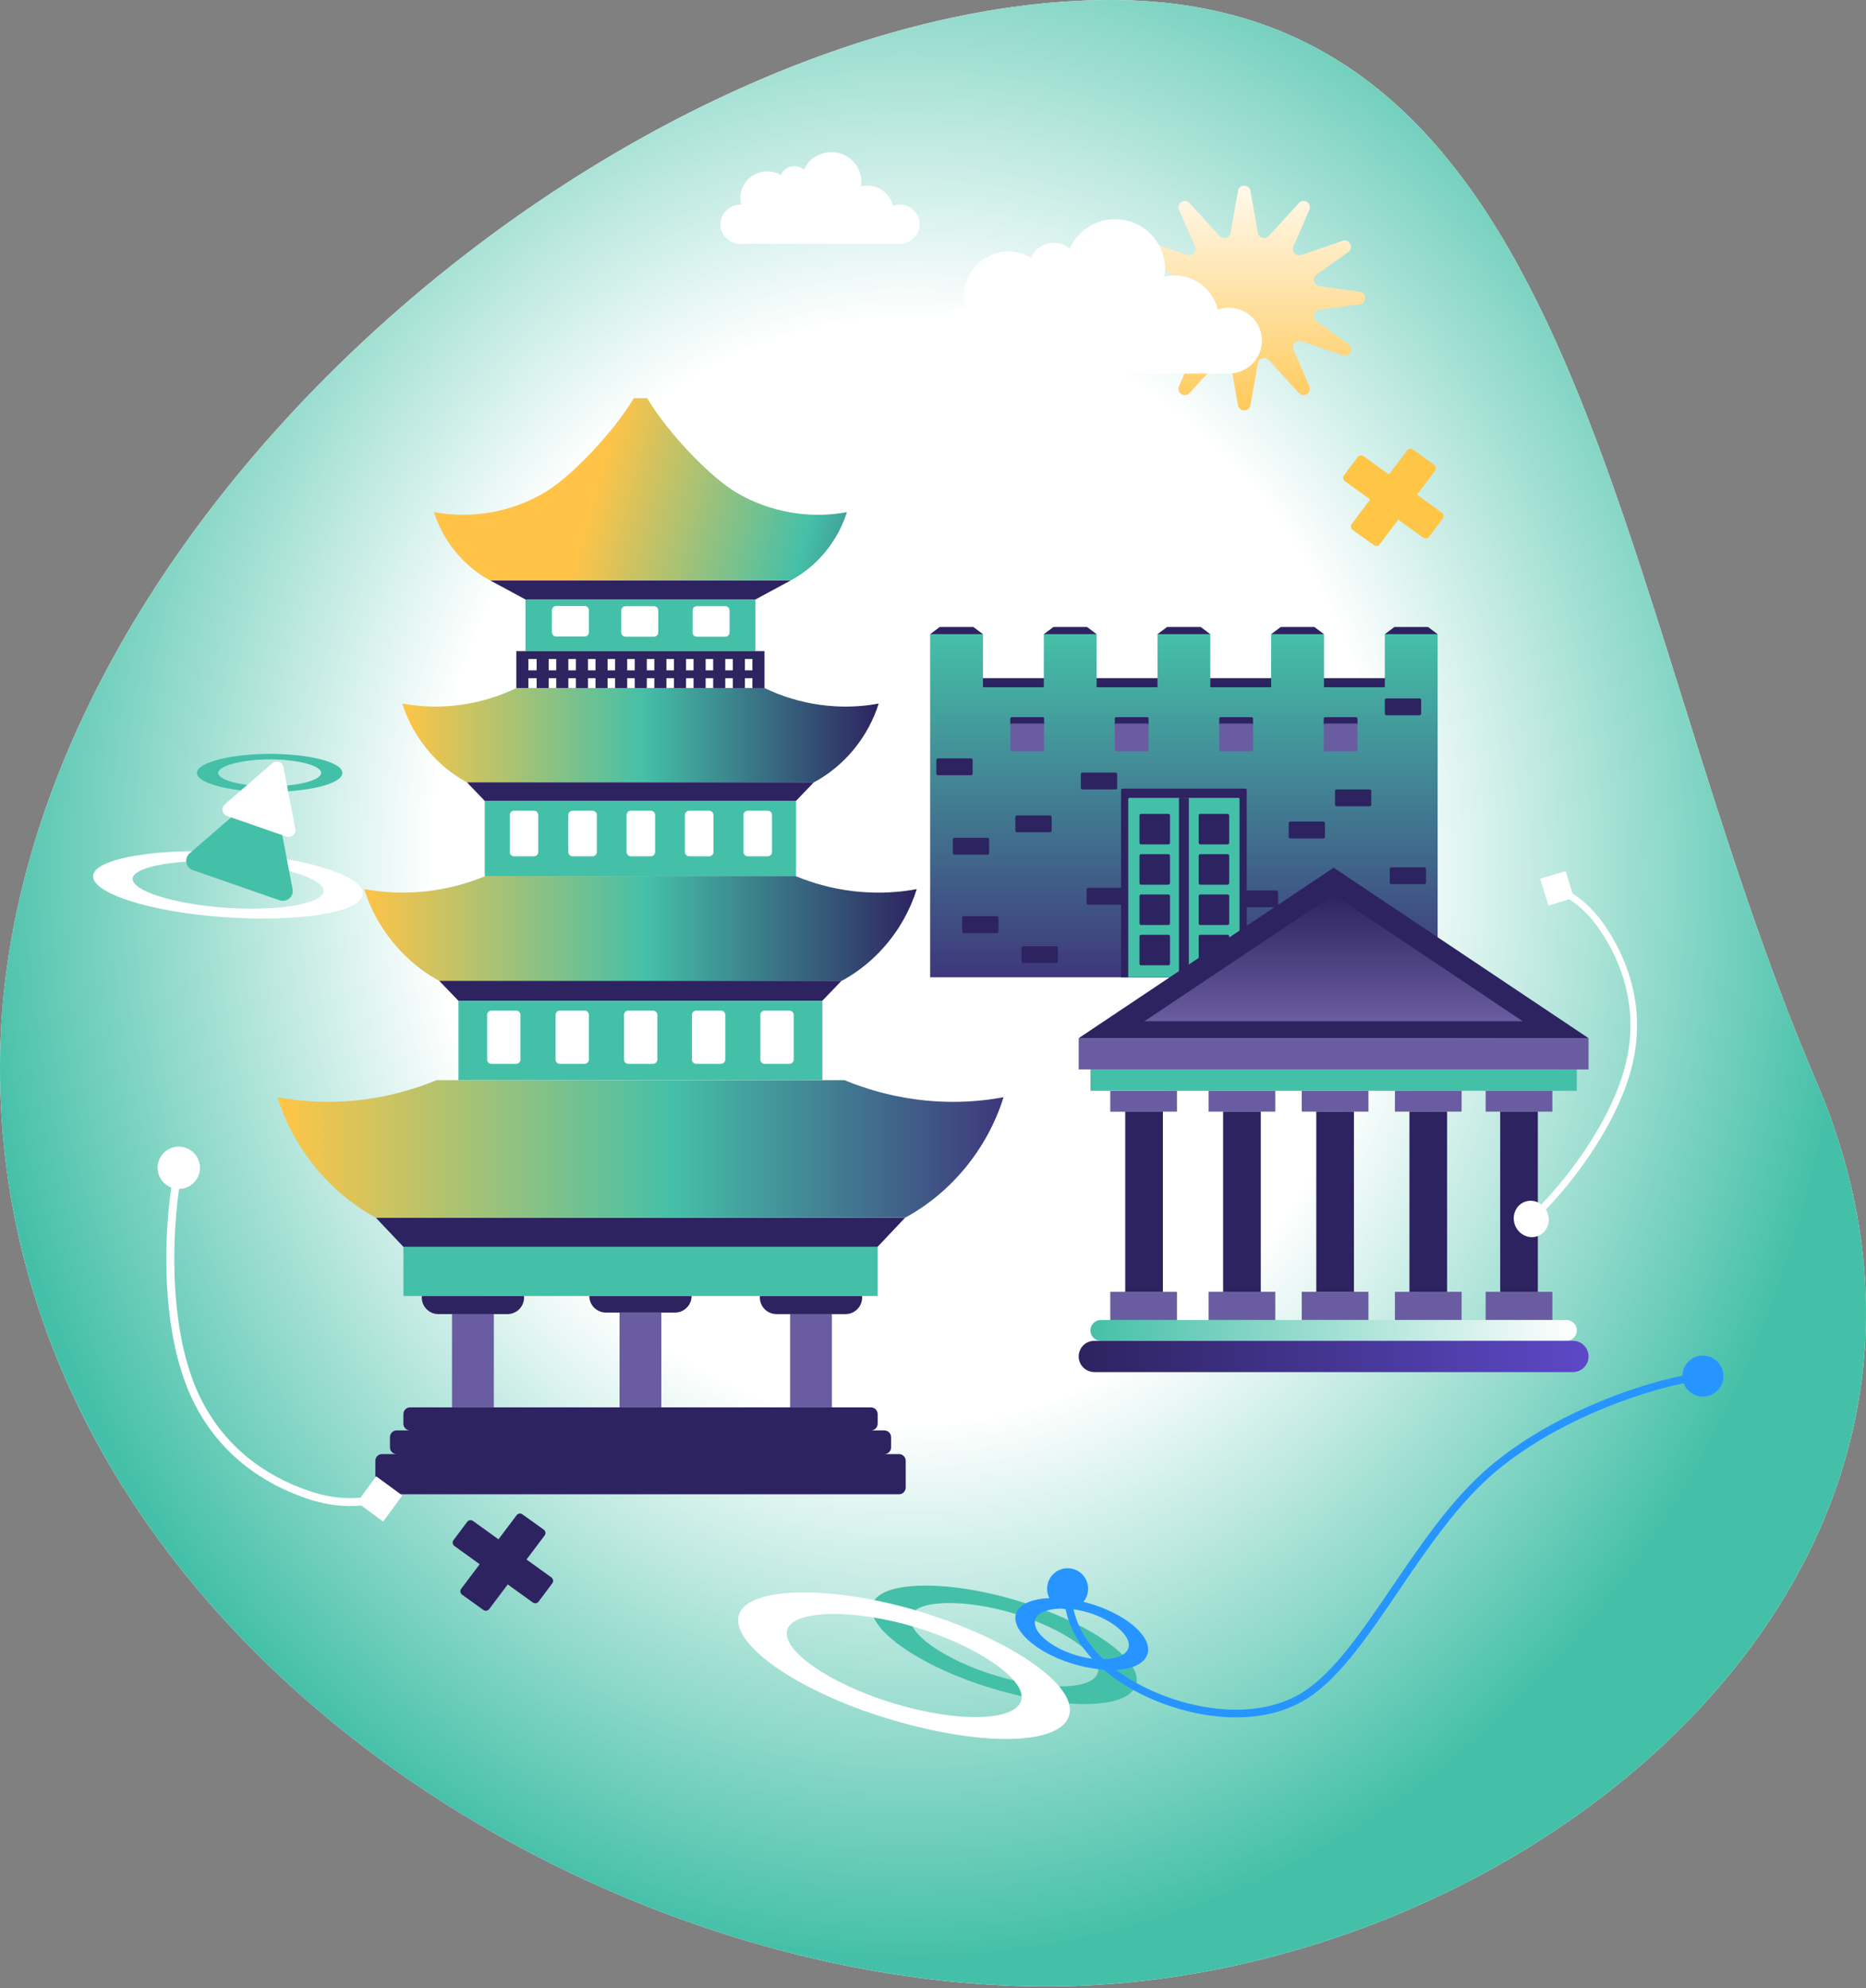 <?xml version="1.0" encoding="UTF-8"?> <svg xmlns="http://www.w3.org/2000/svg" width="807" height="860" viewBox="0 0 807 860" fill="none"><rect x="0" y="0" width="807" height="860" fill="#808080" stroke="none"/><path d="M785.534 467.814C877.34 682.627 657.431 859.252 452.624 859.252C247.817 859.252 0 699.349 0 461.777C0 224.205 275.669 0 480.475 0C685.282 0 695.802 257.855 785.534 467.814Z" fill="white"></path><path d="M785.534 467.814C877.34 682.627 657.431 859.252 452.624 859.252C247.817 859.252 0 699.349 0 461.777C0 224.205 275.669 0 480.475 0C685.282 0 695.802 257.855 785.534 467.814Z" fill="url(#paint0_radial_543_385)"></path><path d="M326.694 259.323H227.273V281.659H326.694V259.323Z" fill="#45C0A8"></path><path d="M342.081 251.016H211.887L227.273 259.324H326.694L342.081 251.016Z" fill="#2D2360"></path><path fill-rule="evenodd" clip-rule="evenodd" d="M379.567 611.684C379.567 610.081 378.267 608.781 376.664 608.781H177.36C175.757 608.781 174.458 610.081 174.458 611.684V615.851C174.458 617.452 175.754 618.75 177.354 618.754H171.549C169.946 618.754 168.646 620.053 168.646 621.657V626.077C168.646 627.68 169.946 628.98 171.549 628.98H382.475C384.079 628.98 385.378 627.68 385.378 626.077V621.657C385.378 620.053 384.079 618.754 382.475 618.754H376.67C378.271 618.75 379.567 617.452 379.567 615.851V611.684ZM388.792 628.98C390.395 628.98 391.695 630.28 391.695 631.883V643.471C391.695 645.074 390.395 646.374 388.792 646.374H165.235C163.632 646.374 162.332 645.074 162.332 643.471V631.883C162.332 630.28 163.632 628.98 165.235 628.98H388.792Z" fill="#2D2360"></path><path d="M174.458 539.325V560.613H379.568V539.288L379.533 539.325H174.458Z" fill="#45C0A8"></path><path d="M162.518 526.704L174.448 539.325H379.534L379.568 539.288L391.463 526.709H162.523C162.521 526.706 162.519 526.706 162.518 526.704Z" fill="#2D2360"></path><path fill-rule="evenodd" clip-rule="evenodd" d="M143.969 513.154C132.935 502.621 124.567 489.251 119.985 474.607C142.974 478.932 167.152 476.22 188.754 467.252H365.249C374.793 471.212 384.837 473.954 395.058 475.405C395.449 475.461 395.838 475.514 396.229 475.567L396.385 475.585C396.705 475.628 397.027 475.67 397.35 475.71L397.625 475.741C397.82 475.767 398.016 475.789 398.212 475.812C398.304 475.823 398.395 475.833 398.487 475.844L398.786 475.876C399.111 475.913 399.433 475.948 399.758 475.982L399.933 476C400.121 476.019 400.311 476.037 400.501 476.056L400.697 476.074C401.012 476.104 401.324 476.133 401.636 476.159L401.966 476.188C402.233 476.212 402.497 476.233 402.765 476.254L403.124 476.281C403.208 476.287 403.293 476.293 403.377 476.299C403.556 476.312 403.734 476.325 403.912 476.336L404.266 476.363C404.47 476.376 404.671 476.386 404.874 476.4C404.933 476.403 404.993 476.407 405.052 476.41C405.179 476.418 405.307 476.426 405.435 476.431C405.516 476.436 405.597 476.441 405.678 476.446C405.763 476.45 405.849 476.455 405.935 476.46C406.093 476.468 406.252 476.476 406.413 476.484C406.63 476.495 406.849 476.503 407.066 476.513L407.494 476.529C407.732 476.54 407.97 476.548 408.208 476.556C408.351 476.561 408.494 476.566 408.636 476.569C408.845 476.577 409.054 476.582 409.263 476.587C409.35 476.589 409.438 476.591 409.526 476.593C409.614 476.595 409.702 476.597 409.789 476.598L410.241 476.606C410.477 476.611 410.709 476.614 410.942 476.616C411.09 476.619 411.238 476.619 411.386 476.619C411.608 476.622 411.83 476.622 412.052 476.622C412.148 476.623 412.244 476.623 412.34 476.622C412.388 476.622 412.436 476.622 412.483 476.622C412.687 476.622 412.888 476.622 413.091 476.619C413.239 476.619 413.387 476.616 413.536 476.616C413.758 476.614 413.982 476.611 414.204 476.606L414.548 476.601C414.807 476.595 415.066 476.59 415.325 476.582L415.685 476.574C415.947 476.566 416.206 476.558 416.468 476.548L416.816 476.534L417.628 476.503L417.9 476.489C418.144 476.476 418.384 476.466 418.628 476.453L418.894 476.437H418.896C419.178 476.421 419.461 476.405 419.743 476.386L419.984 476.371C420.275 476.352 420.565 476.334 420.854 476.312L421.121 476.291C421.406 476.27 421.692 476.249 421.977 476.225L422.228 476.204C422.324 476.196 422.419 476.187 422.515 476.179C422.719 476.162 422.923 476.145 423.127 476.125L423.278 476.112C423.574 476.082 423.873 476.056 424.169 476.024L424.296 476.011C424.611 475.979 424.925 475.948 425.24 475.913L425.428 475.892C425.734 475.858 426.043 475.821 426.35 475.784L426.533 475.762C426.845 475.725 427.157 475.686 427.468 475.646L427.624 475.625C427.795 475.603 427.965 475.58 428.135 475.557C428.289 475.535 428.443 475.514 428.597 475.493L428.648 475.488C428.97 475.443 429.293 475.395 429.615 475.347L429.732 475.329C430.046 475.284 430.361 475.234 430.673 475.186L430.855 475.157C431.167 475.107 431.477 475.057 431.788 475.004L431.947 474.977L432.497 474.882L432.904 474.811L433.01 474.792C433.346 474.731 433.682 474.671 434.017 474.607C427.13 496.628 411.682 515.764 391.481 526.709H162.523C162.522 526.708 162.521 526.707 162.52 526.707C162.519 526.706 162.518 526.705 162.517 526.704C162.332 526.603 162.147 526.503 161.962 526.4L161.779 526.299C161.641 526.223 161.503 526.146 161.365 526.069L161.201 525.977C161.089 525.914 160.976 525.849 160.864 525.785C160.788 525.741 160.713 525.698 160.638 525.654L160.613 525.641C160.432 525.535 160.252 525.432 160.072 525.326L159.922 525.236C159.773 525.149 159.625 525.062 159.477 524.975L159.344 524.896C159.158 524.784 158.972 524.671 158.787 524.557L158.709 524.509C158.548 524.412 158.388 524.314 158.228 524.213L158.066 524.113C157.974 524.055 157.882 523.998 157.791 523.94L157.637 523.843L157.51 523.764C157.321 523.642 157.133 523.523 156.945 523.402L156.939 523.399C156.862 523.348 156.784 523.298 156.707 523.248C156.607 523.183 156.508 523.118 156.408 523.053L156.251 522.95C156.105 522.852 155.959 522.757 155.813 522.659L155.708 522.587C155.521 522.463 155.334 522.336 155.149 522.209L155.12 522.191C154.953 522.077 154.786 521.961 154.619 521.847L154.463 521.739C154.32 521.638 154.176 521.538 154.033 521.437L153.931 521.363C153.747 521.234 153.562 521.102 153.379 520.972L153.358 520.956C153.183 520.829 153.009 520.702 152.835 520.575L152.742 520.509L152.535 520.356C152.44 520.286 152.346 520.216 152.251 520.147L152.196 520.105C151.835 519.835 151.475 519.563 151.118 519.288L151.005 519.201C150.856 519.087 150.708 518.971 150.56 518.854L150.472 518.786C150.118 518.511 149.768 518.23 149.418 517.947L149.322 517.868C149.159 517.736 148.996 517.604 148.833 517.469L148.807 517.448C148.626 517.3 148.446 517.149 148.267 517.001L148.237 516.975C148.169 516.917 148.102 516.86 148.034 516.803C147.941 516.724 147.847 516.645 147.754 516.565L147.665 516.491C147.498 516.348 147.331 516.205 147.164 516.06C147.056 515.966 146.948 515.872 146.84 515.778C146.768 515.715 146.696 515.652 146.624 515.589L146.615 515.581C146.529 515.505 146.443 515.428 146.357 515.352L146.116 515.137L146.052 515.082C145.708 514.772 145.367 514.46 145.027 514.148L144.993 514.117C144.929 514.058 144.866 513.999 144.802 513.94C144.711 513.855 144.62 513.769 144.529 513.683L144.456 513.614C144.352 513.517 144.249 513.42 144.146 513.323C144.087 513.267 144.027 513.21 143.968 513.154H143.969Z" fill="url(#paint1_linear_543_385)"></path><path d="M355.663 432.869L363.962 424.231H189.923L198.267 432.916H355.618L355.663 432.869Z" fill="#2D2360"></path><path fill-rule="evenodd" clip-rule="evenodd" d="M344.281 379.043C351.771 382.139 359.668 384.249 367.697 385.314C367.831 385.331 367.966 385.349 368.1 385.366C368.261 385.386 368.421 385.407 368.58 385.425L368.612 385.431C368.895 385.465 369.18 385.497 369.463 385.531L369.521 385.536C369.796 385.568 370.071 385.597 370.344 385.626L370.423 385.634C370.708 385.663 370.994 385.692 371.277 385.719H371.293C373.387 385.914 375.483 386.039 377.582 386.092L377.649 386.094L378.452 386.11H378.6C378.846 386.115 379.092 386.118 379.338 386.118L379.502 386.121H380.213L380.414 386.118C380.521 386.118 380.629 386.117 380.737 386.117C380.859 386.116 380.983 386.114 381.107 386.113L381.292 386.11C381.409 386.107 381.528 386.105 381.646 386.103C381.764 386.101 381.883 386.099 382 386.097L382.18 386.092C382.413 386.086 382.648 386.078 382.881 386.07L383.074 386.065C383.33 386.057 383.587 386.047 383.843 386.036L383.941 386.031L384.768 385.991L384.832 385.986C385.72 385.938 386.606 385.877 387.492 385.803L387.682 385.788C387.79 385.777 387.897 385.768 388.005 385.758C388.121 385.748 388.238 385.738 388.353 385.727L388.631 385.7C388.729 385.691 388.826 385.681 388.923 385.671C389.02 385.661 389.117 385.651 389.215 385.642L389.54 385.608C389.72 385.587 389.9 385.568 390.08 385.547L390.418 385.507C390.595 385.489 390.772 385.468 390.95 385.444L391.299 385.402C391.382 385.391 391.466 385.38 391.549 385.369C391.635 385.358 391.721 385.346 391.806 385.335L392.174 385.285C392.34 385.261 392.51 385.238 392.676 385.214L393.036 385.164C393.121 385.15 393.207 385.138 393.292 385.125C393.376 385.112 393.46 385.1 393.543 385.087L393.905 385.031C393.989 385.018 394.073 385.005 394.156 384.991C394.242 384.977 394.327 384.963 394.413 384.949L394.762 384.891C394.954 384.86 395.143 384.827 395.332 384.793L395.344 384.791L395.619 384.743C395.907 384.693 396.192 384.64 396.478 384.587C395.085 389.037 393.234 393.333 390.976 397.399C390.312 398.594 389.612 399.771 388.88 400.923C388.777 401.086 388.673 401.248 388.569 401.409C388.377 401.707 388.183 402.003 387.986 402.298C381.91 411.385 373.717 419.026 364.109 424.232H189.894L189.806 424.181C189.612 424.076 189.419 423.97 189.226 423.864L188.977 423.721C188.836 423.645 188.696 423.565 188.556 423.483L188.276 423.322L187.889 423.097L187.603 422.925L187.222 422.698L186.938 422.524L186.553 422.286L186.286 422.119C186.218 422.076 186.15 422.034 186.083 421.991C186.016 421.948 185.95 421.906 185.884 421.863L185.627 421.701C185.542 421.645 185.457 421.59 185.372 421.535C185.253 421.456 185.133 421.378 185.014 421.299L184.759 421.128L184.376 420.871L184.088 420.673L183.746 420.438L183.438 420.221L183.125 419.999L182.809 419.771L182.51 419.555L182.183 419.314L181.906 419.108L181.572 418.857L181.311 418.656C181.115 418.507 180.92 418.356 180.726 418.204C180.659 418.151 180.591 418.098 180.524 418.045L180.414 417.958L180.045 417.662L179.825 417.484L179.461 417.186L179.24 417.003L178.883 416.704L178.665 416.519L178.305 416.213L178.102 416.036L177.725 415.705L177.582 415.578C176.946 415.012 176.32 414.436 175.706 413.849L175.572 413.72L175.191 413.349L175.034 413.196L174.663 412.829L174.5 412.665L174.137 412.297L173.986 412.144L173.607 411.75L173.534 411.673C173.075 411.192 172.621 410.703 172.176 410.209L172.143 410.174C165.538 402.832 160.492 394.06 157.527 384.587C174.946 387.863 193.262 385.83 209.647 379.075L209.854 378.99H344.151L344.281 379.043Z" fill="url(#paint2_linear_543_385)"></path><path d="M344.151 378.99L344.28 379.043V346.399L344.24 346.439H209.646V379.075L209.854 378.99H344.151Z" fill="#45C0A8"></path><path d="M344.281 346.399L352.011 338.351H201.873L209.644 346.439H344.241L344.281 346.399Z" fill="#2D2360"></path><path fill-rule="evenodd" clip-rule="evenodd" d="M354.591 304.871C354.591 304.871 354.591 304.871 354.592 304.871C355.641 305.017 356.696 305.142 357.751 305.247L357.761 305.248C358.816 305.353 359.874 305.437 360.934 305.5L360.945 305.5C361.471 305.532 361.997 305.557 362.523 305.578L362.539 305.579C362.795 305.589 363.052 305.598 363.308 305.605L363.34 305.606C363.591 305.614 363.84 305.62 364.091 305.625L364.141 305.626C364.392 305.631 364.641 305.634 364.892 305.637L364.937 305.637C365.188 305.639 365.439 305.641 365.693 305.641L365.735 305.641C365.981 305.641 366.224 305.639 366.47 305.637L366.536 305.636C366.764 305.634 366.994 305.63 367.221 305.625L367.34 305.623C367.583 305.618 367.824 305.612 368.065 305.605L368.131 305.603C368.207 305.601 368.284 305.598 368.36 305.595C368.502 305.59 368.643 305.585 368.784 305.579L368.94 305.574C369.175 305.564 369.408 305.553 369.64 305.542L369.725 305.537C369.944 305.526 370.161 305.514 370.38 305.501L370.531 305.492C370.748 305.479 370.967 305.464 371.184 305.449L371.322 305.44C371.525 305.425 371.726 305.409 371.93 305.393L372.125 305.378C372.308 305.363 372.49 305.347 372.675 305.33L372.921 305.309C373.006 305.301 373.089 305.293 373.173 305.284L373.41 305.261L373.72 305.231C373.897 305.212 374.077 305.193 374.254 305.173L374.502 305.146C374.634 305.132 374.764 305.116 374.895 305.1L375.055 305.081L375.295 305.053C375.398 305.04 375.5 305.027 375.603 305.013L375.748 304.995L376.091 304.95C376.177 304.939 376.263 304.927 376.349 304.915L376.57 304.884L376.874 304.841C377.032 304.818 377.191 304.794 377.352 304.77L377.664 304.723C377.737 304.712 377.81 304.7 377.883 304.688L378.085 304.656L378.449 304.597L378.759 304.544C379.179 304.473 379.597 304.399 380.017 304.32C377.828 311.287 374.32 317.812 369.778 323.501C369.632 323.684 369.484 323.867 369.336 324.048C369.17 324.25 369.003 324.451 368.836 324.651C368.702 324.811 368.567 324.97 368.432 325.128C368.125 325.485 367.816 325.837 367.501 326.186C367.382 326.32 367.261 326.453 367.139 326.586L367.028 326.707C366.79 326.964 366.552 327.218 366.309 327.471C365.905 327.897 365.489 328.317 365.072 328.731L365.058 328.744C364.736 329.061 364.411 329.375 364.08 329.685L364.019 329.742C363.836 329.914 363.652 330.084 363.468 330.253C363.335 330.375 363.201 330.496 363.068 330.616L362.959 330.714C362.481 331.14 361.997 331.559 361.505 331.969L361.325 332.12C360.678 332.657 360.019 333.179 359.348 333.687C359.065 333.902 358.779 334.113 358.494 334.322C358.034 334.655 357.574 334.982 357.106 335.301C357 335.374 356.892 335.447 356.786 335.519L356.635 335.62C356.445 335.746 356.255 335.872 356.064 335.996C355.916 336.094 355.765 336.191 355.615 336.287C354.47 337.016 353.301 337.706 352.104 338.351H201.864L201.748 338.288C201.593 338.204 201.438 338.119 201.283 338.033L201.035 337.894L200.696 337.702L200.44 337.555L200.113 337.364L199.855 337.212L199.536 337.021L199.273 336.861L198.962 336.669L198.699 336.506L198.398 336.315L198.126 336.141L197.841 335.956L197.565 335.774L197.28 335.584L197.006 335.4L196.683 335.178C196.524 335.068 196.367 334.959 196.21 334.848L195.938 334.657L195.623 334.429L195.406 334.272L195.077 334.029L194.874 333.878L194.553 333.636L194.342 333.475L194.032 333.235L193.82 333.069L193.502 332.818L193.315 332.668L192.98 332.398L192.829 332.273L192.466 331.973L192.389 331.909C192.084 331.653 191.782 331.394 191.483 331.132C191.183 330.87 190.886 330.605 190.592 330.337L190.539 330.289L190.149 329.93L190.058 329.845L189.671 329.48L189.592 329.405L189.203 329.03L189.132 328.961L188.738 328.573L188.685 328.52C188.548 328.383 188.411 328.246 188.275 328.108L188.271 328.103C188.096 327.926 187.924 327.748 187.753 327.569L187.737 327.553C187.726 327.542 187.716 327.532 187.706 327.521C187.539 327.346 187.373 327.171 187.209 326.995L187.192 326.977C187.18 326.964 187.168 326.951 187.156 326.939C186.992 326.762 186.828 326.584 186.666 326.405C186.65 326.388 186.635 326.371 186.619 326.354C186.456 326.174 186.293 325.992 186.131 325.809L186.118 325.794C180.636 319.594 176.441 312.243 173.951 304.32C190.574 307.433 208.151 304.983 223.362 297.613H330.607C338.152 301.27 346.284 303.715 354.591 304.871Z" fill="url(#paint3_linear_543_385)"></path><path d="M286.018 567.765H267.937V608.781H286.018V567.765Z" fill="#695CA0"></path><path d="M359.776 568.429H341.695V608.781H359.776V568.429Z" fill="#695CA0"></path><path d="M213.566 568.429H195.484V608.781H213.566V568.429Z" fill="#695CA0"></path><path d="M219.49 568.428C223.424 568.428 226.642 565.211 226.642 561.277C226.642 561.052 226.631 560.833 226.611 560.613H182.439C182.419 560.833 182.408 561.052 182.408 561.277C182.408 565.211 185.627 568.428 189.56 568.428H219.49Z" fill="#2D2360"></path><path d="M328.619 561.277C328.619 565.211 331.839 568.428 335.771 568.428H365.701C369.635 568.428 372.853 565.211 372.853 561.277C372.853 561.052 372.842 560.833 372.823 560.613H328.651C328.632 560.833 328.619 561.052 328.619 561.277Z" fill="#2D2360"></path><path d="M262.013 567.765H291.942C295.876 567.765 299.094 564.547 299.094 560.613H254.861C254.861 564.547 258.08 567.765 262.013 567.765Z" fill="#2D2360"></path><path d="M230.937 350.696H222.302C221.28 350.696 220.451 351.524 220.451 352.546V368.547C220.451 369.569 221.28 370.397 222.302 370.397H230.937C231.959 370.397 232.788 369.569 232.788 368.547V352.546C232.788 351.524 231.959 350.696 230.937 350.696Z" fill="white"></path><path d="M355.663 432.869L355.618 432.916H198.271V467.252H355.663V432.869Z" fill="#45C0A8"></path><path d="M252.836 262.128H240.544C239.522 262.128 238.693 262.956 238.693 263.979V273.476C238.693 274.498 239.522 275.327 240.544 275.327H252.836C253.858 275.327 254.687 274.498 254.687 273.476V263.979C254.687 262.956 253.858 262.128 252.836 262.128Z" fill="white"></path><path d="M228.517 285.056H232.084V289.97H228.517V285.056ZM237.31 285.056H240.567V289.97H237.31V285.056ZM245.793 285.056H249.051V289.97H245.793V285.056ZM254.277 285.056H257.534V289.97H254.277V285.056ZM262.761 285.056H266.018V289.97H262.761V285.056ZM271.244 285.056H274.501V289.97H271.244V285.056ZM279.727 285.056H282.984V289.97H279.727V285.056ZM288.211 285.056H291.467V289.97H288.211V285.056ZM296.694 285.056H299.951V289.97H296.694V285.056ZM305.178 285.056H308.435V289.97H305.178V285.056ZM313.662 285.056H316.919V289.97H313.662V285.056ZM322.143 285.056H325.4V289.97H322.143V285.056ZM228.517 293.367H232.084V297.613H237.31V293.367H240.567V297.613H245.793V293.367H249.051V297.613H254.277V293.367H257.534V297.613H262.761V293.367H266.018V297.613H271.244V293.367H274.501V297.613H279.727V293.367H282.984V297.613H288.211V293.367H291.467V297.613H296.694V293.367H299.951V297.613H305.178V293.367H308.435V297.613H313.662V293.367H316.919V297.613H322.143V293.367H325.4V297.613H330.627V281.659H223.291V297.613H228.517V293.367Z" fill="#2D2460"></path><path d="M282.821 262.217H270.528C269.506 262.217 268.678 263.046 268.678 264.068V273.566C268.678 274.588 269.506 275.416 270.528 275.416H282.821C283.843 275.416 284.671 274.588 284.671 273.566V264.068C284.671 263.046 283.843 262.217 282.821 262.217Z" fill="white"></path><path d="M313.662 262.217H301.37C300.348 262.217 299.52 263.046 299.52 264.068V273.566C299.52 274.588 300.348 275.416 301.37 275.416H313.662C314.684 275.416 315.512 274.588 315.512 273.566V264.068C315.512 263.046 314.684 262.217 313.662 262.217Z" fill="white"></path><path d="M247.62 350.696C246.598 350.696 245.77 351.524 245.77 352.546L245.77 368.547C245.77 369.569 246.598 370.397 247.62 370.397H256.255C257.277 370.397 258.106 369.569 258.106 368.547V352.546C258.106 351.524 257.277 350.696 256.255 350.696H247.62Z" fill="white"></path><path d="M272.842 350.696C271.82 350.696 270.991 351.524 270.991 352.546L270.991 368.547C270.991 369.569 271.82 370.397 272.842 370.397H281.477C282.499 370.397 283.328 369.569 283.328 368.547V352.546C283.328 351.524 282.499 350.696 281.477 350.696H272.842Z" fill="white"></path><path d="M306.7 350.696H298.066C297.043 350.696 296.215 351.524 296.215 352.546V368.547C296.215 369.569 297.043 370.397 298.066 370.397H306.7C307.722 370.397 308.551 369.569 308.551 368.547V352.546C308.551 351.524 307.722 350.696 306.7 350.696Z" fill="white"></path><path d="M332.02 350.696H323.383C322.361 350.696 321.532 351.524 321.532 352.546V368.547C321.532 369.569 322.361 370.397 323.383 370.397H332.02C333.042 370.397 333.871 369.569 333.871 368.547V352.546C333.871 351.524 333.042 350.696 332.02 350.696Z" fill="white"></path><path d="M223.24 437.149H212.52C211.498 437.149 210.669 437.978 210.669 439V458.332C210.669 459.354 211.498 460.182 212.52 460.182H223.24C224.262 460.182 225.091 459.354 225.091 458.332V439C225.091 437.978 224.262 437.149 223.24 437.149Z" fill="white"></path><path d="M252.839 437.149H242.118C241.096 437.149 240.268 437.978 240.268 439V458.332C240.268 459.354 241.096 460.182 242.118 460.182H252.839C253.861 460.182 254.69 459.354 254.69 458.332V439C254.69 437.978 253.861 437.149 252.839 437.149Z" fill="white"></path><path d="M282.439 437.149H271.718C270.696 437.149 269.867 437.978 269.867 439V458.332C269.867 459.354 270.696 460.182 271.718 460.182H282.439C283.461 460.182 284.289 459.354 284.289 458.332V439C284.289 437.978 283.461 437.149 282.439 437.149Z" fill="white"></path><path d="M311.811 437.149H301.091C300.069 437.149 299.24 437.978 299.24 439V458.332C299.24 459.354 300.069 460.182 301.091 460.182H311.811C312.834 460.182 313.662 459.354 313.662 458.332V439C313.662 437.978 312.834 437.149 311.811 437.149Z" fill="white"></path><path d="M341.412 437.149H330.691C329.669 437.149 328.841 437.978 328.841 439V458.332C328.841 459.354 329.669 460.182 330.691 460.182H341.412C342.434 460.182 343.263 459.354 343.263 458.332V439C343.263 437.978 342.434 437.149 341.412 437.149Z" fill="white"></path><path fill-rule="evenodd" clip-rule="evenodd" d="M235.239 213.226C246.792 206.444 264.961 187.463 274.12 172.237H279.848C289.007 187.463 307.177 206.444 318.728 213.226C325.628 217.277 333.251 220.067 341.119 221.515C341.341 221.556 341.563 221.597 341.785 221.635L341.999 221.671C342.184 221.703 342.369 221.735 342.554 221.765L342.848 221.811C343.006 221.836 343.165 221.862 343.324 221.886L343.646 221.933C343.697 221.94 343.747 221.948 343.798 221.955C343.899 221.97 344 221.985 344.101 221.999L344.416 222.042C344.478 222.05 344.54 222.058 344.602 222.067C344.695 222.079 344.786 222.091 344.878 222.103L345.188 222.141C345.346 222.161 345.502 222.181 345.661 222.199L345.968 222.234C346.124 222.251 346.279 222.269 346.435 222.286L346.758 222.319L346.85 222.328C346.972 222.34 347.092 222.352 347.213 222.364L347.554 222.395C347.699 222.408 347.842 222.42 347.985 222.432L348.339 222.461C348.484 222.472 348.63 222.483 348.775 222.494L349.114 222.517C349.259 222.527 349.407 222.537 349.553 222.546L349.896 222.565C350.042 222.574 350.19 222.582 350.338 222.589L350.679 222.605C350.824 222.612 350.97 222.618 351.118 222.623L351.461 222.636C351.609 222.641 351.757 222.645 351.906 222.649L352.241 222.658C352.389 222.661 352.537 222.664 352.686 222.666L353.032 222.671C353.175 222.672 353.32 222.673 353.463 222.674L353.817 222.675C353.96 222.675 354.103 222.674 354.245 222.673L354.6 222.67C354.745 222.668 354.89 222.666 355.036 222.663L355.382 222.656C355.522 222.653 355.665 222.649 355.805 222.645L356.17 222.634C356.313 222.629 356.453 222.623 356.593 222.618L356.947 222.603C357.09 222.596 357.233 222.589 357.376 222.581L357.733 222.562C357.873 222.554 358.013 222.545 358.15 222.536L358.512 222.513C358.658 222.503 358.801 222.492 358.946 222.481L359.287 222.455C359.411 222.445 359.535 222.435 359.661 222.424L359.742 222.417L360.064 222.388C360.161 222.379 360.257 222.37 360.354 222.361C360.405 222.356 360.457 222.351 360.509 222.346L360.852 222.311C360.952 222.301 361.053 222.29 361.153 222.279C361.193 222.275 361.233 222.27 361.273 222.266L361.63 222.226C361.738 222.214 361.847 222.201 361.956 222.187C361.993 222.183 362.029 222.178 362.066 222.174L362.404 222.132C362.555 222.113 362.703 222.093 362.851 222.073L363.179 222.029C363.289 222.014 363.398 221.998 363.507 221.982C363.558 221.975 363.609 221.968 363.66 221.96L363.951 221.918C364.109 221.893 364.268 221.868 364.427 221.843L364.731 221.795C364.897 221.768 365.067 221.739 365.233 221.71L365.5 221.665C365.757 221.62 366.013 221.574 366.27 221.526C365.474 224.057 364.477 226.522 363.298 228.894C363.118 229.259 362.93 229.621 362.74 229.982C361.886 231.604 360.945 233.179 359.924 234.7C359.015 236.053 358.045 237.362 357.013 238.622C356.887 238.779 356.757 238.936 356.625 239.092C356.101 239.716 355.565 240.327 355.015 240.925C354.6 241.374 354.179 241.816 353.751 242.249C353.463 242.538 353.175 242.824 352.881 243.106C352.588 243.388 352.292 243.666 351.993 243.941C351.694 244.216 351.39 244.488 351.083 244.756C349.859 245.826 348.582 246.838 347.26 247.784C346.845 248.08 346.428 248.369 346.005 248.652C344.736 249.5 343.427 250.29 342.081 251.016H211.887L211.813 250.976C211.645 250.884 211.477 250.792 211.31 250.699L211.083 250.571L210.723 250.366L210.486 250.229L210.139 250.024L209.909 249.887L209.545 249.665L209.336 249.537L208.945 249.29L208.766 249.178C208.58 249.058 208.393 248.937 208.208 248.815L208.142 248.77C207.978 248.661 207.814 248.552 207.651 248.44L207.481 248.324L207.095 248.056L206.907 247.924L206.538 247.661L206.353 247.526L205.97 247.244L205.815 247.129C205.662 247.015 205.51 246.899 205.358 246.782L205.28 246.723C205.096 246.581 204.914 246.439 204.732 246.295L204.711 246.278C204.541 246.143 204.372 246.006 204.203 245.869L204.094 245.779C203.955 245.665 203.817 245.55 203.679 245.435L203.546 245.323C203.412 245.21 203.278 245.095 203.145 244.981L203.031 244.882C202.883 244.754 202.736 244.625 202.59 244.495L202.523 244.436C202 243.969 201.486 243.492 200.982 243.004L200.946 242.969C200.791 242.818 200.637 242.667 200.484 242.515L200.432 242.462C200.284 242.314 200.136 242.165 199.99 242.015L199.938 241.963C199.527 241.541 199.124 241.112 198.728 240.677C198.331 240.241 197.943 239.799 197.562 239.349L197.544 239.328C197.415 239.176 197.287 239.024 197.16 238.87C197.123 238.826 197.087 238.781 197.05 238.736C196.963 238.63 196.875 238.523 196.789 238.416C196.739 238.355 196.69 238.294 196.641 238.233C196.566 238.139 196.49 238.044 196.416 237.949C196.367 237.888 196.319 237.827 196.271 237.766C196.193 237.666 196.115 237.565 196.037 237.464C195.992 237.406 195.947 237.348 195.902 237.29C195.812 237.171 195.722 237.052 195.632 236.932C195.596 236.884 195.559 236.836 195.523 236.787C195.417 236.645 195.311 236.502 195.206 236.358C195.158 236.291 195.109 236.224 195.06 236.156C195.041 236.129 195.021 236.102 195.002 236.075C194.973 236.035 194.944 235.995 194.915 235.955L324.484 235.955H194.916C191.778 231.567 189.321 226.687 187.698 221.526C203.853 224.551 221.065 221.546 235.239 213.226Z" fill="url(#paint4_linear_543_385)"></path><path d="M611.716 293.35H412.683V297.425H611.716V293.35Z" fill="#2D2360"></path><path fill-rule="evenodd" clip-rule="evenodd" d="M402.271 274.331H425.109V297.285H402.271V274.331ZM402.271 297.286L451.429 297.286V274.331H474.267V297.286H500.589V274.331H523.428V297.286H549.745V274.331H572.586V297.286H598.906V274.331H621.742L621.742 297.286V422.742H402.271V297.286Z" fill="url(#paint5_linear_543_385)"></path><path d="M425.109 274.331H402.271L406.402 271.217H420.977L425.109 274.331Z" fill="#2D2360"></path><path d="M474.267 274.331H451.429L455.559 271.217H470.135L474.267 274.331Z" fill="#2D2360"></path><path d="M523.427 274.331H500.589L504.717 271.217H519.295L523.427 274.331Z" fill="#2D2360"></path><path d="M572.587 274.331H549.746L553.876 271.217H568.454L572.587 274.331Z" fill="#2D2360"></path><path d="M621.742 274.331H598.905L603.035 271.217H617.612L621.742 274.331Z" fill="#2D2360"></path><path d="M451.522 324.404C451.522 324.73 451.259 324.993 450.933 324.993H437.548C437.219 324.993 436.956 324.73 436.956 324.404V310.822C436.956 310.496 437.219 310.23 437.548 310.23H450.933C451.259 310.23 451.522 310.496 451.522 310.822V324.404Z" fill="#695CA0"></path><path d="M450.933 310.23H437.548C437.219 310.23 436.956 310.496 436.956 310.822V313.553C436.956 313.226 437.219 312.963 437.548 312.963H450.933C451.259 312.963 451.522 313.226 451.522 313.553V310.822C451.522 310.496 451.259 310.23 450.933 310.23Z" fill="#2D2360"></path><path d="M496.7 324.404C496.7 324.73 496.437 324.993 496.111 324.993H482.725C482.399 324.993 482.134 324.73 482.134 324.404V310.822C482.134 310.496 482.399 310.23 482.725 310.23H496.111C496.437 310.23 496.7 310.496 496.7 310.822V324.404Z" fill="#695CA0"></path><path d="M496.111 310.23H482.725C482.399 310.23 482.134 310.496 482.134 310.822V313.553C482.134 313.226 482.399 312.963 482.725 312.963H496.111C496.437 312.963 496.7 313.226 496.7 313.553V310.822C496.7 310.496 496.437 310.23 496.111 310.23Z" fill="#2D2360"></path><path d="M541.878 324.404C541.878 324.73 541.615 324.993 541.286 324.993H527.903C527.575 324.993 527.312 324.73 527.312 324.404V310.822C527.312 310.496 527.575 310.23 527.903 310.23H541.286C541.615 310.23 541.878 310.496 541.878 310.822V324.404Z" fill="#695CA0"></path><path d="M541.286 310.23H527.903C527.575 310.23 527.312 310.496 527.312 310.822V313.553C527.312 313.226 527.575 312.963 527.903 312.963H541.286C541.615 312.963 541.878 313.226 541.878 313.553V310.822C541.878 310.496 541.615 310.23 541.286 310.23Z" fill="#2D2360"></path><path d="M587.058 324.404C587.058 324.73 586.792 324.993 586.466 324.993H573.081C572.755 324.993 572.489 324.73 572.489 324.404V310.822C572.489 310.496 572.755 310.23 573.081 310.23H586.466C586.792 310.23 587.058 310.496 587.058 310.822V324.404Z" fill="#695CA0"></path><path d="M586.466 310.23H573.081C572.755 310.23 572.489 310.496 572.489 310.822V313.553C572.489 313.226 572.755 312.963 573.081 312.963H586.466C586.792 312.963 587.058 313.226 587.058 313.553V310.822C587.058 310.496 586.792 310.23 586.466 310.23Z" fill="#2D2360"></path><path d="M419.965 335.343H405.626C405.25 335.343 404.943 335.037 404.943 334.661V328.742C404.943 328.365 405.25 328.06 405.626 328.06H419.965C420.343 328.06 420.647 328.365 420.647 328.742V334.661C420.647 335.037 420.343 335.343 419.965 335.343Z" fill="#2D2360"></path><path d="M454.14 360.014H439.803C439.426 360.014 439.121 359.707 439.121 359.33V353.413C439.121 353.035 439.426 352.73 439.803 352.73H454.14C454.519 352.73 454.822 353.035 454.822 353.413V359.33C454.822 359.707 454.519 360.014 454.14 360.014Z" fill="#2D2360"></path><path d="M427.1 369.709H412.761C412.384 369.709 412.079 369.404 412.079 369.027V363.11C412.079 362.732 412.384 362.428 412.761 362.428H427.1C427.477 362.428 427.782 362.732 427.782 363.11V369.027C427.782 369.404 427.477 369.709 427.1 369.709Z" fill="#2D2360"></path><path d="M431.14 403.623H416.801C416.424 403.623 416.118 403.316 416.118 402.938V397.021C416.118 396.644 416.424 396.339 416.801 396.339H431.14C431.517 396.339 431.822 396.644 431.822 397.021V402.938C431.822 403.316 431.517 403.623 431.14 403.623Z" fill="#2D2360"></path><path d="M456.818 416.595H442.48C442.103 416.595 441.798 416.288 441.798 415.913V409.996C441.798 409.618 442.103 409.312 442.48 409.312H456.818C457.196 409.312 457.501 409.618 457.501 409.996V415.913C457.501 416.288 457.196 416.595 456.818 416.595Z" fill="#2D2360"></path><path d="M482.46 341.488H468.122C467.744 341.488 467.438 341.181 467.438 340.804V334.887C467.438 334.511 467.744 334.205 468.122 334.205H482.46C482.837 334.205 483.144 334.511 483.144 334.887V340.804C483.144 341.181 482.837 341.488 482.46 341.488Z" fill="#2D2360"></path><path d="M572.349 362.674H558.008C557.631 362.674 557.326 362.367 557.326 361.99V356.073C557.326 355.695 557.631 355.391 558.008 355.391H572.349C572.724 355.391 573.031 355.695 573.031 356.073V361.99C573.031 362.367 572.724 362.674 572.349 362.674Z" fill="#2D2360"></path><path d="M613.926 309.397H599.587C599.208 309.397 598.905 309.092 598.905 308.712V302.795C598.905 302.42 599.208 302.113 599.587 302.113H613.926C614.303 302.113 614.608 302.42 614.608 302.795V308.712C614.608 309.092 614.303 309.397 613.926 309.397Z" fill="#2D2360"></path><path d="M592.371 348.772H578.033C577.655 348.772 577.351 348.465 577.351 348.087V342.17C577.351 341.793 577.655 341.488 578.033 341.488H592.371C592.749 341.488 593.053 341.793 593.053 342.17V348.087C593.053 348.465 592.749 348.772 592.371 348.772Z" fill="#2D2360"></path><path d="M616.041 382.455H601.703C601.323 382.455 601.021 382.15 601.021 381.773V375.854C601.021 375.477 601.323 375.172 601.703 375.172H616.041C616.418 375.172 616.723 375.477 616.723 375.854V381.773C616.723 382.15 616.418 382.455 616.041 382.455Z" fill="#2D2360"></path><path d="M597.161 412.042H582.821C582.443 412.042 582.139 411.737 582.139 411.36V405.443C582.139 405.065 582.443 404.759 582.821 404.759H597.161C597.539 404.759 597.843 405.065 597.843 405.443V411.36C597.843 411.737 597.539 412.042 597.161 412.042Z" fill="#2E235F"></path><path d="M552.086 392.469H537.746C537.368 392.469 537.063 392.164 537.063 391.787V385.87C537.063 385.492 537.368 385.186 537.746 385.186H552.086C552.463 385.186 552.77 385.492 552.77 385.87V391.787C552.77 392.164 552.463 392.469 552.086 392.469Z" fill="#2D2360"></path><path d="M529.099 357.647H514.758C514.383 357.647 514.076 357.342 514.076 356.965V351.048C514.076 350.67 514.383 350.364 514.758 350.364H529.099C529.476 350.364 529.783 350.67 529.783 351.048V356.965C529.783 357.342 529.476 357.647 529.099 357.647Z" fill="#89624A"></path><path d="M484.944 391.333H470.606C470.229 391.333 469.924 391.026 469.924 390.648V384.731C469.924 384.354 470.229 384.049 470.606 384.049H484.944C485.322 384.049 485.626 384.354 485.626 384.731V390.648C485.626 391.026 485.322 391.333 484.944 391.333Z" fill="#2D2360"></path><path d="M538.633 341.144H485.378C485.073 341.144 484.823 341.419 484.823 341.759V422.742H539.189V341.759C539.189 341.419 538.939 341.144 538.633 341.144Z" fill="#2D2360"></path><path d="M535.587 345.129H488.426C488.155 345.129 487.935 345.394 487.935 345.721V422.742H536.079V345.721C536.079 345.394 535.858 345.129 535.587 345.129Z" fill="#45C0A8"></path><path d="M514.142 345.129H509.872V422.742H514.142V345.129Z" fill="#2D2360"></path><path d="M505.997 364.564C505.997 364.942 505.692 365.249 505.315 365.249H493.481C493.104 365.249 492.801 364.942 492.801 364.564V352.73C492.801 352.353 493.104 352.046 493.481 352.046H505.315C505.692 352.046 505.997 352.353 505.997 352.73V364.564Z" fill="#2D2360"></path><path d="M531.601 364.564C531.601 364.942 531.296 365.249 530.92 365.249H519.084C518.707 365.249 518.402 364.942 518.402 364.564V352.73C518.402 352.353 518.707 352.048 519.084 352.048H530.92C531.296 352.048 531.601 352.353 531.601 352.73V364.564Z" fill="#2D2360"></path><path d="M505.997 382.001C505.997 382.378 505.692 382.683 505.315 382.683H493.481C493.104 382.683 492.801 382.378 492.801 382.001V370.165C492.801 369.788 493.104 369.481 493.481 369.481H505.315C505.692 369.481 505.997 369.788 505.997 370.165V382.001Z" fill="#2D2360"></path><path d="M531.601 382.001C531.601 382.378 531.296 382.683 530.92 382.683H519.084C518.707 382.683 518.402 382.378 518.402 382.001V370.165C518.402 369.788 518.707 369.483 519.084 369.483H530.92C531.296 369.483 531.601 369.788 531.601 370.165V382.001Z" fill="#2D2360"></path><path d="M505.997 399.434C505.997 399.813 505.692 400.118 505.315 400.118H493.481C493.104 400.118 492.801 399.813 492.801 399.434V387.6C492.801 387.224 493.104 386.917 493.481 386.917H505.315C505.692 386.917 505.997 387.224 505.997 387.6V399.434Z" fill="#2D2360"></path><path d="M531.601 399.436C531.601 399.813 531.296 400.118 530.92 400.118H519.084C518.707 400.118 518.402 399.813 518.402 399.436V387.6C518.402 387.224 518.707 386.917 519.084 386.917H530.92C531.296 386.917 531.601 387.224 531.601 387.6V399.436Z" fill="#2D2360"></path><path d="M505.997 416.87C505.997 417.248 505.692 417.552 505.315 417.552H493.481C493.104 417.552 492.801 417.248 492.801 416.87V405.034C492.801 404.657 493.104 404.352 493.481 404.352H505.315C505.692 404.352 505.997 404.657 505.997 405.034V416.87Z" fill="#2D2360"></path><path d="M531.601 416.87C531.601 417.248 531.296 417.552 530.92 417.552H519.084C518.707 417.552 518.402 417.248 518.402 416.87V405.034C518.402 404.659 518.707 404.352 519.084 404.352H530.92C531.296 404.352 531.601 404.659 531.601 405.034V416.87Z" fill="#2D2360"></path><path fill-rule="evenodd" clip-rule="evenodd" d="M585.544 558.803H591.821V570.995H585.544V570.995H562.981V558.803H585.544V558.803Z" fill="#695CA0"></path><path fill-rule="evenodd" clip-rule="evenodd" d="M625.834 558.803H632.111V570.995H625.834V570.995H603.271V558.803H625.834V558.803Z" fill="#695CA0"></path><path fill-rule="evenodd" clip-rule="evenodd" d="M665.081 558.803H671.358V570.995H665.081V558.803ZM642.519 558.803H665.081V570.995H642.519V558.803Z" fill="#695CA0"></path><path d="M677.44 570.995H476.083C473.601 570.995 471.588 573.007 471.588 575.49C471.588 577.973 473.601 579.985 476.083 579.985H677.44C679.922 579.985 681.935 577.973 681.935 575.49C681.935 573.007 679.922 570.995 677.44 570.995Z" fill="url(#paint6_linear_543_385)"></path><path d="M680.249 579.985H473.271C469.535 579.985 466.507 583.014 466.507 586.749C466.507 590.485 469.535 593.513 473.271 593.513H680.249C683.985 593.513 687.013 590.485 687.013 586.749C687.013 583.014 683.985 579.985 680.249 579.985Z" fill="url(#paint7_linear_543_385)"></path><path d="M681.935 462.604H471.588V471.843H681.935V462.604Z" fill="#45C0A8"></path><path d="M687.013 449.076H466.507V462.604H687.013V449.076Z" fill="#695CA0"></path><path d="M631.888 412.201L576.76 375.327L521.634 412.201L466.507 449.076H687.013L631.887 412.201H631.888Z" fill="#2D2360"></path><path fill-rule="evenodd" clip-rule="evenodd" d="M636.504 434.59L576.761 387.023L617.671 414.388L658.58 441.753H494.942L494.941 441.753L535.851 414.388L576.761 387.024L636.503 434.59L636.504 434.59Z" fill="url(#paint8_linear_543_385)"></path><path fill-rule="evenodd" clip-rule="evenodd" d="M502.92 558.803H509.007V570.995H502.92V570.995H480.168V558.803H502.92V558.803Z" fill="#695CA0"></path><path fill-rule="evenodd" clip-rule="evenodd" d="M503.088 471.844H509.007V480.848H503.088L503.088 480.886H480.168V471.881H503.088L503.088 471.844Z" fill="#695CA0"></path><path fill-rule="evenodd" clip-rule="evenodd" d="M522.691 558.792H545.315V570.984H522.691V558.792ZM545.315 558.793H551.531V570.985H545.315V558.793Z" fill="#695CA0"></path><path fill-rule="evenodd" clip-rule="evenodd" d="M545.254 471.844H551.531V480.848H545.254V471.844ZM522.691 471.844H545.254V480.848H522.691V471.844Z" fill="#695CA0"></path><path fill-rule="evenodd" clip-rule="evenodd" d="M585.544 471.844H591.821V480.848H585.544V480.848H562.981V471.844H585.544V471.844Z" fill="#695CA0"></path><path fill-rule="evenodd" clip-rule="evenodd" d="M625.834 471.844H632.111V480.848H625.834V480.848H603.271V471.844H625.834V471.844Z" fill="#695CA0"></path><path fill-rule="evenodd" clip-rule="evenodd" d="M665.081 471.844H671.358V480.848H665.081V471.844ZM642.519 471.844H665.081V480.848H642.519V471.844Z" fill="#695CA0"></path><path fill-rule="evenodd" clip-rule="evenodd" d="M496.793 480.848L496.793 480.848H486.634V558.803L502.43 558.803H502.92V480.848H496.793Z" fill="#2D2360"></path><path fill-rule="evenodd" clip-rule="evenodd" d="M545.255 558.803V480.848H539.128L544.765 558.803H545.255ZM539.128 480.848H528.969V558.803H544.765L539.128 480.848Z" fill="#2D2360"></path><path fill-rule="evenodd" clip-rule="evenodd" d="M585.543 558.803V480.848H579.417L579.417 480.848H569.258V558.803L585.054 558.803H585.543Z" fill="#2D2360"></path><path fill-rule="evenodd" clip-rule="evenodd" d="M625.834 558.803V480.848H619.707L625.344 558.803H625.834ZM619.707 480.848H609.548V558.803H625.344L619.707 480.848Z" fill="#2D2360"></path><path fill-rule="evenodd" clip-rule="evenodd" d="M664.591 558.803H665.081V480.848H658.954L664.591 558.803ZM658.954 480.848H648.795V558.803H664.591L658.954 480.848Z" fill="#2D2360"></path><path d="M491.06 729.496C486.748 739.552 458.81 739.673 427.178 729.767C396.354 720.126 373.846 703.809 377.404 693.7C381.023 683.393 411.988 683.254 443.185 693.42C474.328 703.57 495.426 719.457 491.065 729.478L491.06 729.496ZM430.809 724.856C453.375 731.663 473.467 730.853 474.893 723.073C476.225 715.794 459.33 704.189 438.107 697.831C417.264 691.589 396.75 692.035 394.101 698.775C391.31 705.981 408.297 718.065 430.809 724.856Z" fill="#45C0A8"></path><path d="M462.011 743.029C456.7 755.331 421.784 755.264 382.174 742.866C343.576 730.8 315.32 710.608 319.689 698.235C324.131 685.619 362.83 685.689 401.898 698.402C440.899 711.094 467.39 730.747 462.018 743.007L462.011 743.029ZM386.674 736.869C414.93 745.395 440.034 744.557 441.756 735.024C443.365 726.105 422.159 711.737 395.586 703.773C369.489 695.954 343.854 696.342 340.596 704.59C337.163 713.408 358.487 728.364 386.674 736.869Z" fill="white"></path><path d="M156.857 387.23C155.175 394.891 128.662 399.027 96.232 396.683C64.633 394.408 39.332 386.255 40.285 378.666C41.249 370.93 70.633 366.343 102.712 368.931C134.736 371.517 158.595 379.573 156.858 387.217L156.857 387.23ZM98.502 392.72C121.575 394.211 140.469 390.73 139.956 385.081C139.474 379.795 120.636 374.125 98.947 372.754C77.647 371.409 58.265 374.696 57.367 379.795C56.445 385.242 75.485 391.234 98.502 392.72Z" fill="white"></path><path d="M148.023 334.66C147.395 339.192 133.315 342.639 115.826 342.537C98.786 342.444 84.915 338.677 85.154 334.214C85.393 329.666 100.999 325.844 118.308 326.102C135.587 326.36 148.681 330.127 148.023 334.652L148.023 334.66ZM116.903 340.138C129.339 340.107 139.354 337.34 138.875 334.066C138.427 331.002 128.113 328.431 116.424 328.478C104.945 328.525 94.661 331.198 94.362 334.206C94.063 337.418 104.496 340.169 116.903 340.138Z" fill="#45C0A8"></path><path d="M496.092 715.933C493.345 722.901 478.951 724.444 463.18 719.457C447.811 714.606 437.075 704.843 439.436 697.879C441.839 690.78 457.792 689.066 473.325 694.25C488.832 699.425 498.865 708.974 496.095 715.921L496.092 715.933ZM465.307 715.974C476.572 719.358 486.961 717.763 488.102 712.473C489.169 707.523 481.076 700.625 470.48 697.473C460.073 694.378 449.485 695.751 447.769 700.408C445.954 705.386 454.07 712.599 465.307 715.974Z" fill="#2795FF"></path><path fill-rule="evenodd" clip-rule="evenodd" d="M727.597 595.066C705.376 599.656 670.508 612.416 644.902 633.845C628.286 647.749 614.706 667.763 602.094 686.35L601.647 687.009C595.253 696.431 589.103 705.465 582.888 713.234C576.667 721.01 570.456 727.421 563.976 731.651C551.085 740.066 534.029 741.167 517.667 737.726C501.312 734.287 485.963 726.371 476.643 717.172C468.575 709.209 465.408 701.477 464.169 695.757C467.876 694.694 470.589 691.279 470.589 687.23C470.589 682.331 466.618 678.36 461.72 678.36C456.821 678.36 452.85 682.331 452.85 687.23C452.85 691.829 456.351 695.611 460.833 696.056C462.113 702.291 465.479 710.826 474.307 719.539C484.161 729.265 500.123 737.436 516.983 740.981C533.836 744.525 551.898 743.508 565.794 734.437C572.707 729.923 579.178 723.195 585.485 715.312C591.797 707.422 598.02 698.276 604.399 688.876L604.703 688.428C617.42 669.689 630.78 649.999 647.036 636.396C672.111 615.412 706.392 602.86 728.15 598.348C729.407 601.719 732.655 604.121 736.465 604.121C741.364 604.121 745.335 600.15 745.335 595.251C745.335 590.353 741.364 586.381 736.465 586.381C731.628 586.381 727.695 590.253 727.597 595.066Z" fill="#2795FF"></path><path d="M535.389 82.581C535.924 79.557 540.251 79.557 540.787 82.581L544 100.715C544.397 102.958 547.187 103.771 548.721 102.09L561.743 87.822C563.835 85.529 567.519 87.932 566.277 90.779L559.386 106.574C558.431 108.763 560.524 111.047 562.78 110.277L580.652 104.181C583.642 103.161 585.698 107.186 583.124 109.022L569.403 118.813C567.381 120.256 568.159 123.434 570.617 123.775L588.061 126.191C591.216 126.628 591.216 131.2 588.061 131.637L570.617 134.053C568.159 134.393 567.381 137.572 569.403 139.015L583.124 148.806C585.698 150.642 583.642 154.667 580.652 153.647L562.78 147.551C560.524 146.781 558.431 149.065 559.386 151.254L566.277 167.049C567.519 169.896 563.835 172.299 561.743 170.006L548.721 155.738C547.187 154.057 544.397 154.87 544 157.113L540.787 175.247C540.251 178.271 535.924 178.271 535.389 175.247L532.176 157.113C531.778 154.87 528.988 154.057 527.454 155.738L514.432 170.006C512.34 172.299 508.656 169.896 509.898 167.049L516.789 151.254C517.745 149.065 515.651 146.781 513.395 147.551L495.524 153.647C492.533 154.667 490.477 150.642 493.051 148.806L506.772 139.015C508.794 137.572 508.016 134.393 505.558 134.053L488.114 131.637C484.959 131.2 484.959 126.628 488.114 126.191L505.558 123.775C508.016 123.434 508.794 120.256 506.772 118.813L493.051 109.022C490.477 107.186 492.533 103.161 495.524 104.181L513.395 110.277C515.651 111.047 517.745 108.763 516.789 106.574L509.898 90.779C508.656 87.932 512.34 85.529 514.432 87.822L527.454 102.09C528.988 103.771 531.778 102.958 532.176 100.715L535.389 82.581Z" fill="url(#paint9_linear_543_385)"></path><path d="M531.434 133.112C529.753 133.112 528.146 133.416 526.65 133.945C524.679 125.47 517.064 119.144 507.947 119.144C506.438 119.144 504.977 119.335 503.568 119.664C503.742 118.567 503.857 117.45 503.857 116.305C503.857 104.443 494.197 94.827 482.279 94.827C473.476 94.827 465.919 100.08 462.562 107.602C460.719 106.018 458.32 105.053 455.692 105.053C451.315 105.053 447.564 107.714 445.976 111.499C443.103 109.817 439.764 108.833 436.19 108.833C425.503 108.833 416.839 117.456 416.839 128.093C416.839 129.845 417.096 131.534 417.536 133.147C417.304 133.137 417.076 133.112 416.839 133.112C408.938 133.112 402.532 139.488 402.532 147.352C402.532 155.217 408.938 161.593 416.839 161.593H531.434C539.335 161.593 545.741 155.217 545.741 147.352C545.741 139.488 539.335 133.112 531.434 133.112Z" fill="white"></path><path d="M389.09 88.547C388.08 88.547 387.113 88.728 386.213 89.042C385.028 84.006 380.449 80.248 374.966 80.248C374.059 80.248 373.181 80.361 372.333 80.556C372.438 79.904 372.507 79.241 372.507 78.56C372.507 71.512 366.698 65.798 359.531 65.798C354.237 65.798 349.693 68.92 347.674 73.389C346.566 72.448 345.123 71.874 343.543 71.874C340.911 71.874 338.655 73.456 337.7 75.705C335.972 74.705 333.965 74.121 331.815 74.121C325.389 74.121 320.179 79.245 320.179 85.565C320.179 86.606 320.333 87.61 320.598 88.568C320.459 88.562 320.321 88.547 320.179 88.547C315.428 88.547 311.575 92.336 311.575 97.009C311.575 101.682 315.428 105.471 320.179 105.471H389.09C393.842 105.471 397.694 101.682 397.694 97.009C397.694 92.336 393.842 88.547 389.09 88.547Z" fill="white"></path><path d="M112.069 343.131C114.558 340.98 118.443 342.329 119.061 345.56L126.538 384.602C127.157 387.833 124.046 390.522 120.939 389.442L83.389 376.397C80.282 375.317 79.508 371.278 81.997 369.127L112.069 343.131Z" fill="#45C0A8"></path><path d="M117.802 330.14C119.509 328.665 122.171 329.59 122.595 331.805L127.721 358.569C128.145 360.784 126.013 362.627 123.882 361.887L98.142 352.944C96.012 352.204 95.481 349.435 97.187 347.961L117.802 330.14Z" fill="white"></path><path fill-rule="evenodd" clip-rule="evenodd" d="M677.1 376.794L666.077 380.107L669.653 391.699L678.665 388.99C682.929 391.767 688.032 396.066 693.063 404.03C697.276 410.7 708.912 429.949 703.904 456.419C701.299 470.185 694.091 484.522 685.761 497.013C679.441 506.49 672.52 514.838 666.579 520.991C664.553 519.442 661.873 518.929 659.407 519.869C655.528 521.348 653.648 525.863 655.208 529.953C656.767 534.043 661.176 536.159 665.055 534.68C668.934 533.201 670.814 528.687 669.254 524.597C669.063 524.095 668.828 523.622 668.557 523.183C674.636 516.894 681.685 508.391 688.112 498.753C696.543 486.111 703.981 471.402 706.69 457.087C711.922 429.432 699.74 409.312 695.418 402.47C690.073 394.007 684.582 389.412 680.091 386.489L677.1 376.794Z" fill="white"></path><path fill-rule="evenodd" clip-rule="evenodd" d="M165.724 658.177L173.999 646.888L162.678 638.596L155.912 647.826C149.945 648.362 142.137 648.084 131.899 644.292C123.325 641.116 99.08 631.566 85.818 602.876C78.921 587.956 76.033 569.088 75.477 551.131C75.055 537.507 75.977 524.504 77.458 514.297C80.451 514.259 83.362 512.759 85.077 510.046C87.775 505.778 86.494 500.125 82.215 497.42C77.935 494.714 72.279 495.981 69.581 500.249C66.883 504.517 68.165 510.17 72.444 512.875C72.969 513.207 73.515 513.48 74.074 513.694C72.553 524.13 71.614 537.374 72.044 551.229C72.607 569.403 75.528 588.793 82.7 604.309C96.556 634.283 121.917 644.251 130.712 647.509C141.591 651.538 149.97 651.809 156.256 651.242L165.724 658.177Z" fill="white"></path><path fill-rule="evenodd" clip-rule="evenodd" d="M199.454 687.262C198.847 688.068 199.022 689.216 199.842 689.804L209.063 696.424C209.857 696.994 210.961 696.826 211.549 696.045L235.531 664.195C236.138 663.388 235.963 662.24 235.143 661.652L225.919 655.036C225.126 654.466 224.022 654.635 223.435 655.415L199.454 687.262Z" fill="#2D2360"></path><path fill-rule="evenodd" clip-rule="evenodd" d="M584.569 226.671C583.962 227.478 584.137 228.625 584.957 229.214L594.178 235.834C594.972 236.404 596.076 236.236 596.664 235.455L620.646 203.604C621.254 202.798 621.078 201.65 620.258 201.061L611.035 194.445C610.241 193.876 609.138 194.044 608.55 194.825L584.569 226.671Z" fill="#FFC546"></path><path fill-rule="evenodd" clip-rule="evenodd" d="M196.516 668.743C195.7 668.155 195.525 667.011 196.129 666.206L202.06 658.289C202.648 657.504 203.756 657.335 204.551 657.908L238.467 682.348C239.284 682.936 239.459 684.08 238.855 684.886L232.919 692.801C232.331 693.585 231.224 693.754 230.429 693.181L196.516 668.743Z" fill="#2D2360"></path><path fill-rule="evenodd" clip-rule="evenodd" d="M581.633 208.153C580.816 207.565 580.641 206.421 581.245 205.616L587.176 197.699C587.764 196.914 588.872 196.745 589.667 197.318L623.584 221.758C624.4 222.346 624.575 223.491 623.971 224.296L618.035 232.211C617.447 232.995 616.34 233.164 615.545 232.591L581.633 208.153Z" fill="#FFC546"></path><defs><radialGradient id="paint0_radial_543_385" cx="0" cy="0" r="1" gradientUnits="userSpaceOnUse" gradientTransform="translate(393.326 376.808) rotate(88.763) scale(470.48 405.608)"><stop offset="0.507" stop-color="white"></stop><stop offset="1" stop-color="#45C0A8"></stop></radialGradient><linearGradient id="paint1_linear_543_385" x1="119.985" y1="496.981" x2="434.017" y2="496.981" gradientUnits="userSpaceOnUse"><stop offset="0.004" stop-color="#FFC546"></stop><stop offset="0.544" stop-color="#45C0A8"></stop><stop offset="1" stop-color="#3E377B"></stop></linearGradient><linearGradient id="paint2_linear_543_385" x1="157.527" y1="401.611" x2="396.478" y2="401.611" gradientUnits="userSpaceOnUse"><stop stop-color="#FFC347"></stop><stop offset="0.51" stop-color="#45C0A8"></stop><stop offset="1" stop-color="#2D2360"></stop></linearGradient><linearGradient id="paint3_linear_543_385" x1="173.951" y1="317.982" x2="380.017" y2="317.982" gradientUnits="userSpaceOnUse"><stop stop-color="#FFC546"></stop><stop offset="0.505" stop-color="#45C0A8"></stop><stop offset="1" stop-color="#2D2360"></stop></linearGradient><linearGradient id="paint4_linear_543_385" x1="266.327" y1="176.854" x2="434.365" y2="223.018" gradientUnits="userSpaceOnUse"><stop stop-color="#FFC347"></stop><stop offset="0.538" stop-color="#45C0A8"></stop><stop offset="1" stop-color="#2D2360"></stop></linearGradient><linearGradient id="paint5_linear_543_385" x1="512.006" y1="274.331" x2="512.006" y2="422.742" gradientUnits="userSpaceOnUse"><stop stop-color="#45C0A8"></stop><stop offset="1" stop-color="#3E377B"></stop></linearGradient><linearGradient id="paint6_linear_543_385" x1="471.588" y1="575.49" x2="681.935" y2="575.49" gradientUnits="userSpaceOnUse"><stop stop-color="#45C0A8"></stop><stop offset="1" stop-color="white"></stop></linearGradient><linearGradient id="paint7_linear_543_385" x1="466.507" y1="586.749" x2="687.013" y2="586.749" gradientUnits="userSpaceOnUse"><stop stop-color="#2D2360"></stop><stop offset="1" stop-color="#5D48C6"></stop></linearGradient><linearGradient id="paint8_linear_543_385" x1="576.761" y1="387.023" x2="576.761" y2="441.753" gradientUnits="userSpaceOnUse"><stop stop-color="#2D2460"></stop><stop offset="1" stop-color="#695CA0"></stop></linearGradient><linearGradient id="paint9_linear_543_385" x1="538.088" y1="67.347" x2="538.088" y2="190.481" gradientUnits="userSpaceOnUse"><stop stop-color="white"></stop><stop offset="1" stop-color="#FFC347"></stop></linearGradient></defs></svg> 